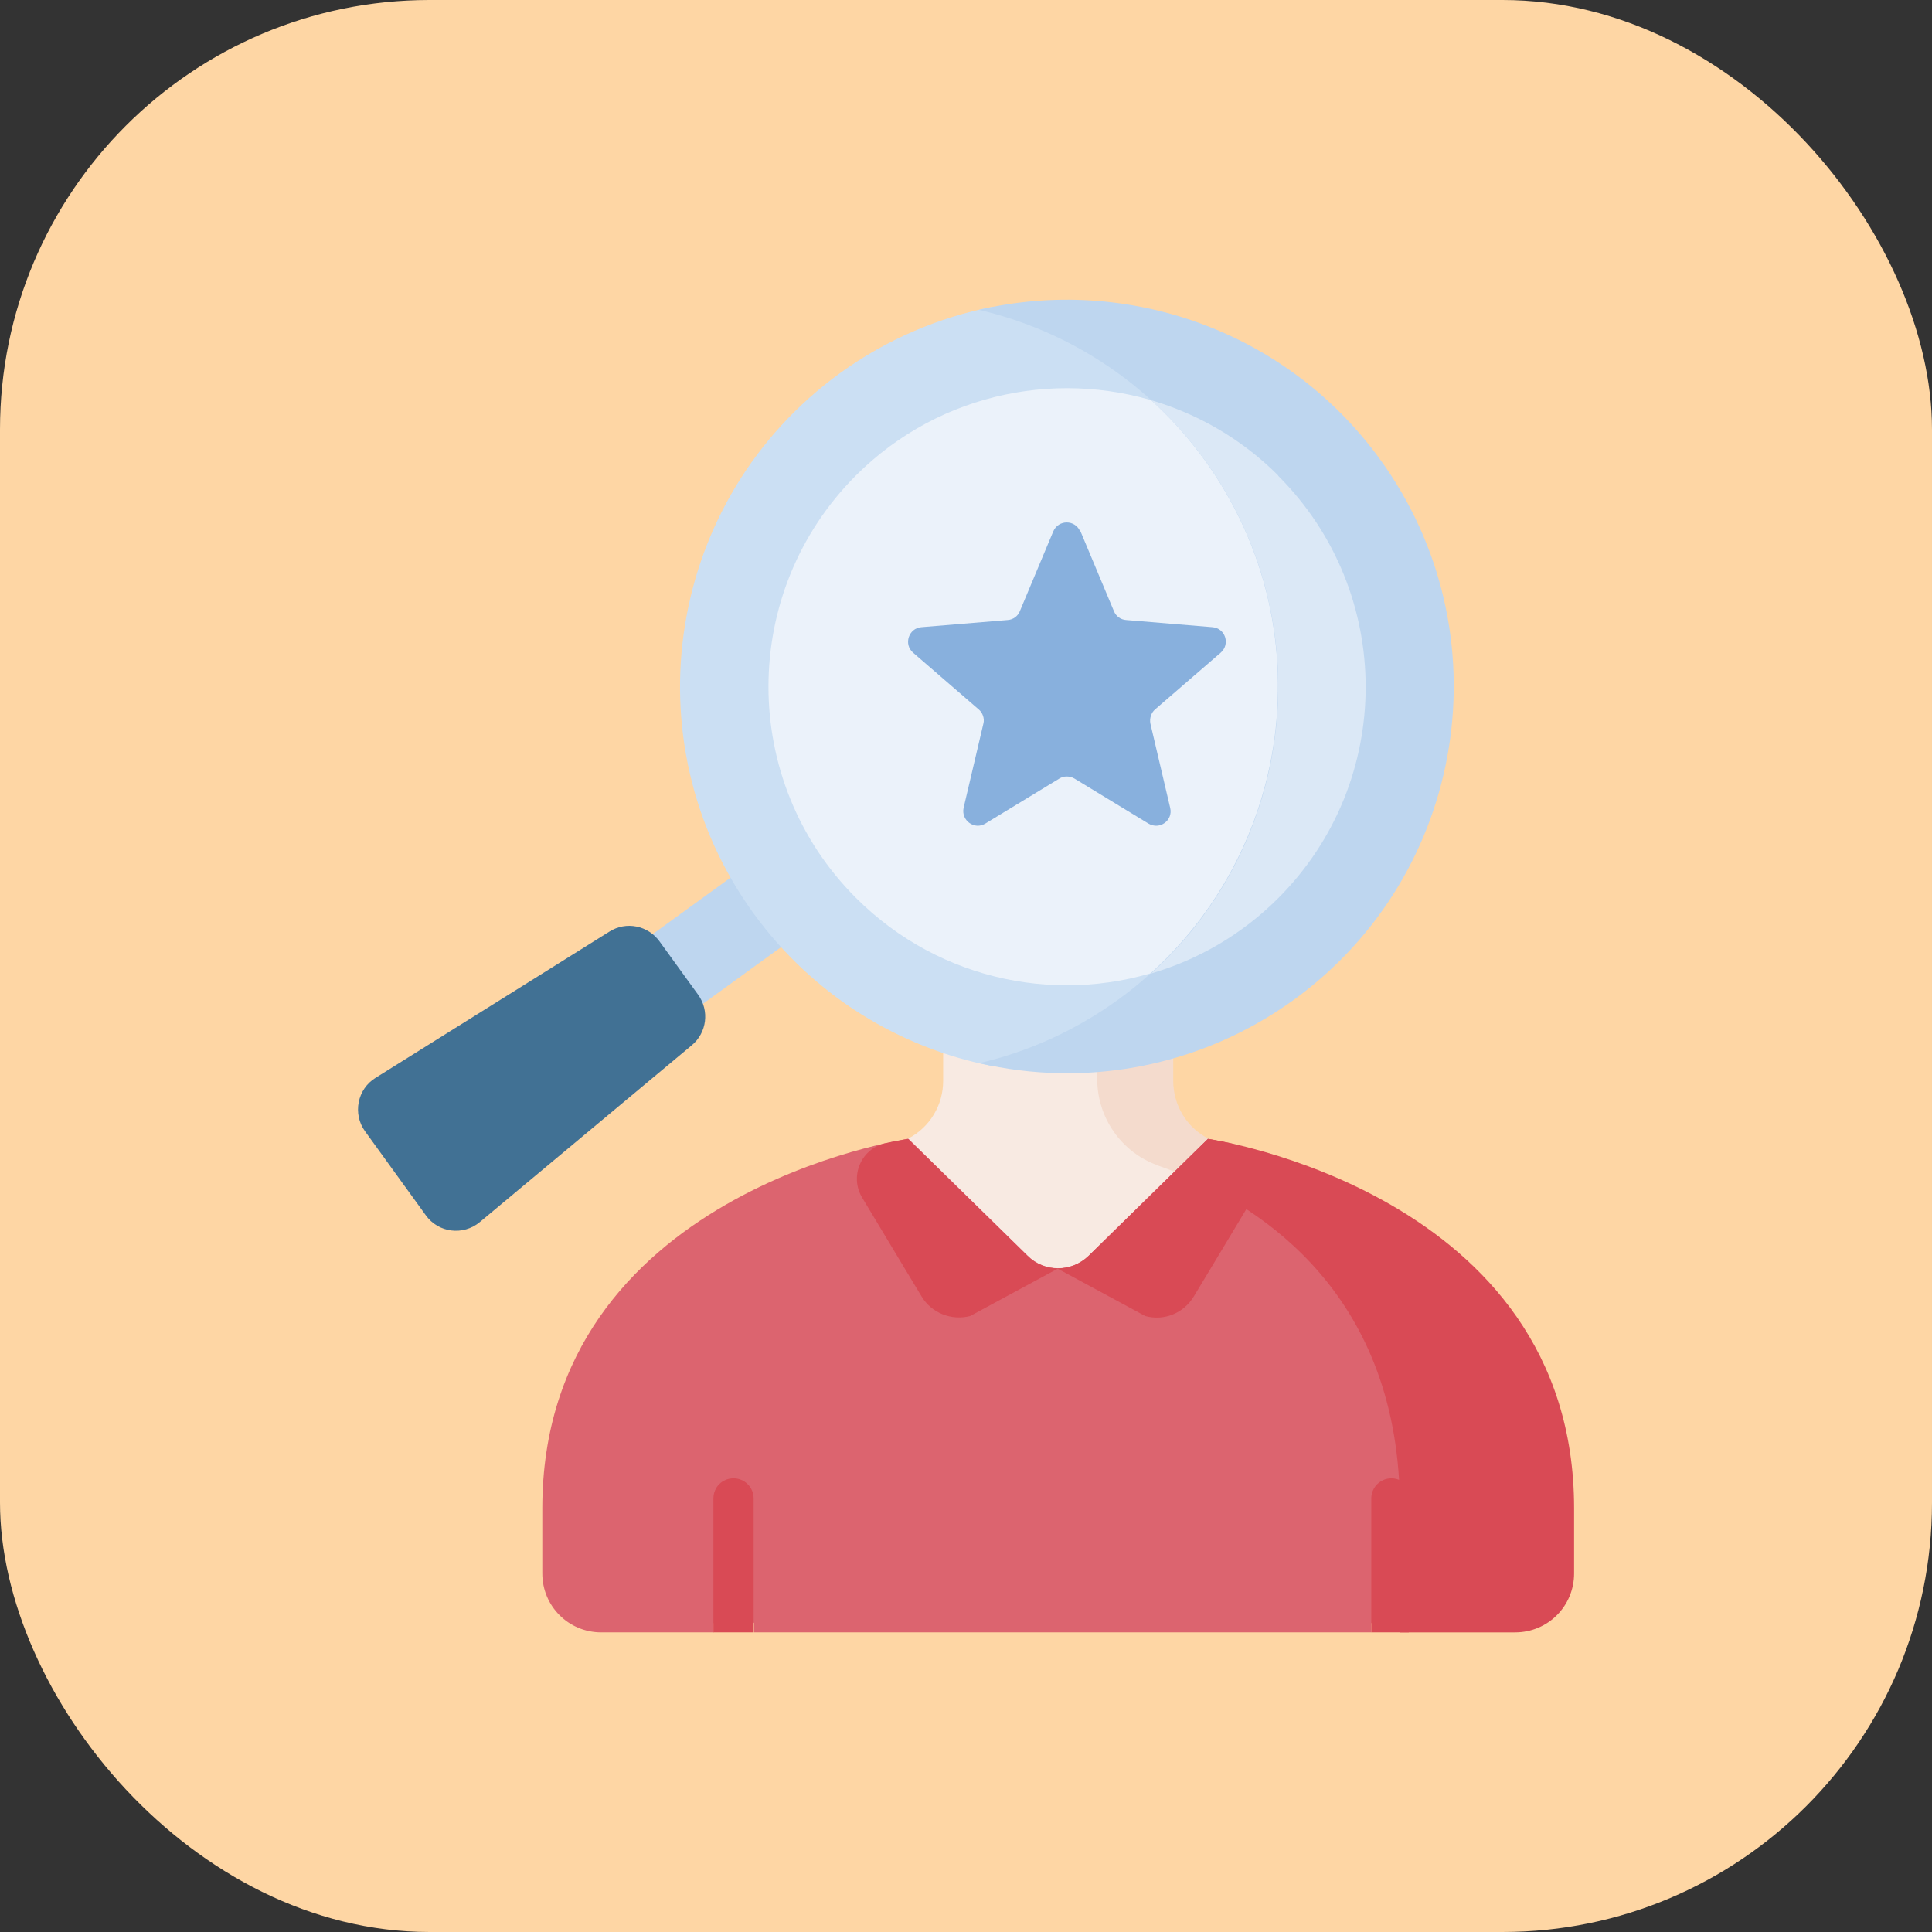 <svg xmlns="http://www.w3.org/2000/svg" id="Layer_2" data-name="Layer 2" viewBox="0 0 56.68 56.68"><rect x="0" y="0" width="56.68" height="56.68" fill="#333333" stroke="none"/><defs><style>      .cls-1 {        fill: #dc646f;      }      .cls-2 {        fill: #417194;      }      .cls-3 {        fill: #d94a55;      }      .cls-4 {        fill: #88b0dd;      }      .cls-5 {        fill: #ebf2fa;      }      .cls-6 {        fill: #bed6ef;      }      .cls-7 {        fill: #f8eae2;      }      .cls-8 {        fill: #f4dbcd;      }      .cls-9 {        fill: #fed6a4;      }      .cls-10 {        fill: #dbe8f6;      }      .cls-11 {        fill: #cbdff3;      }    </style></defs><g id="Layer_3" data-name="Layer 3"><g><rect class="cls-9" width="56.68" height="56.68" rx="12.6" ry="12.6"></rect><g><g><g><path class="cls-7" d="M34.23,34.07c-1.07-.38-1.78-1.39-1.78-2.53v-4.48h-4.78v4.65c0,.71-.39,1.36-1.02,1.69l-.48.26c-.66.13,2.74,5.83,4.88,5.83,1.58,0,3.85-3.11,4.66-4.79-.48-.24-.98-.45-1.47-.63Z"></path><path class="cls-1" d="M35.85,34.78c-.4-.21-.82-.4-1.24-.56l-2.67,2.62c-.5.49-1.3.49-1.79,0l-3.5-3.43s-10.74,1.56-10.74,10.84v1.91c0,.96.77,1.73,1.73,1.73h3.3v-.27s.26-.08.59-.08.59.04.59.08v.27h18.11v-.27s.26-.08.59-.08c.22,0,.41.02.51.04,0,.02,0,.04,0,.06v-3.51c0-5.37-2.97-8.05-5.48-9.35h0Z"></path><path class="cls-8" d="M33.96,34.19c.49.17,1.05.4,1.64.71.36-.7.51-1.2.32-1.24l-.48-.26c-.63-.33-1.02-.98-1.02-1.69v-4.65h-2.23v4.6c0,1.13.71,2.15,1.78,2.53Z"></path><path class="cls-3" d="M35.44,33.41l-.99.97c2.63,1.05,6.62,3.66,6.62,9.87v3.64h3.38c.96,0,1.73-.77,1.73-1.73v-1.91c0-9.28-10.74-10.84-10.74-10.84h0Z"></path><path class="cls-3" d="M35.44,33.41l-3.5,3.43c-.25.24-.57.37-.9.37s-.65-.12-.9-.37l-3.5-3.43s-.25.04-.67.13c-.71.16-1.05.97-.68,1.59.73,1.22,1.75,2.91,1.75,2.91.29.48.87.71,1.42.57l2.57-1.39,2.57,1.39c.55.15,1.12-.08,1.42-.57,0,0,1.02-1.69,1.75-2.91.37-.62.03-1.43-.68-1.59-.42-.09-.67-.13-.67-.13h0Z"></path></g><g><g><path class="cls-6" d="M22.05,25.3l1.48,2.04-3.13,2.27-1.48-2.04,3.13-2.27Z"></path><path class="cls-2" d="M12.49,35.65l-1.78-2.46c-.37-.51-.23-1.24.31-1.57l6.86-4.29c.49-.31,1.13-.18,1.47.29l1.13,1.56c.34.47.26,1.12-.19,1.49l-6.21,5.18c-.49.41-1.22.32-1.59-.2h0Z"></path><path class="cls-11" d="M33.04,29.44c5.14-3.72,6.28-10.91,2.56-16.05-1.64-2.27-3.96-3.76-6.48-4.39-1.57.31-3.1.95-4.48,1.95-5.07,3.68-6.21,10.77-2.53,15.85,1.76,2.42,4.29,3.95,7.02,4.48,1.37-.35,2.69-.95,3.91-1.83Z"></path><path class="cls-5" d="M34.32,28.37c4.03-3.91,4.67-10.29,1.28-14.97-.39-.54-.82-1.03-1.28-1.48-3.1-1.13-6.72-.46-9.21,2.03-3.42,3.42-3.42,8.97,0,12.39,2.49,2.49,6.1,3.17,9.21,2.03Z"></path><path class="cls-6" d="M40.49,13.48c-2.76-3.81-7.46-5.4-11.77-4.39,2.57.6,4.94,2.09,6.61,4.39,3.68,5.07,2.55,12.17-2.53,15.85-1.26.91-2.65,1.53-4.07,1.86,3.09.72,6.46.14,9.23-1.86,5.07-3.68,6.21-10.77,2.53-15.85h0Z"></path><path class="cls-10" d="M37.5,13.95c-1.08-1.08-2.37-1.81-3.73-2.21.57.52,1.1,1.1,1.57,1.75,3.43,4.74,2.68,11.23-1.57,15.07,1.37-.4,2.66-1.14,3.73-2.21,3.42-3.42,3.42-8.97,0-12.39Z"></path></g><path class="cls-4" d="M31.7,15.59l.98,2.34c.06.15.2.25.36.26l2.53.21c.38.03.53.5.24.75l-1.92,1.66c-.12.1-.17.27-.14.42l.58,2.47c.09.37-.31.66-.64.46l-2.17-1.32c-.14-.08-.31-.08-.44,0l-2.17,1.32c-.32.2-.72-.09-.64-.46l.58-2.47c.04-.15-.02-.32-.14-.42l-1.92-1.66c-.29-.25-.13-.72.24-.75l2.53-.21c.16-.01.3-.11.36-.26l.98-2.34c.15-.35.64-.35.79,0Z"></path></g></g><g><path class="cls-3" d="M22.11,47.89v-3.93c0-.32-.26-.59-.59-.59s-.59.26-.59.59v3.93h1.18Z"></path><path class="cls-3" d="M41.33,47.89v-3.76c0-.15,0-.31,0-.46-.1-.18-.29-.3-.51-.3-.32,0-.59.26-.59.59v3.93h1.11Z"></path></g></g></g></g></svg>